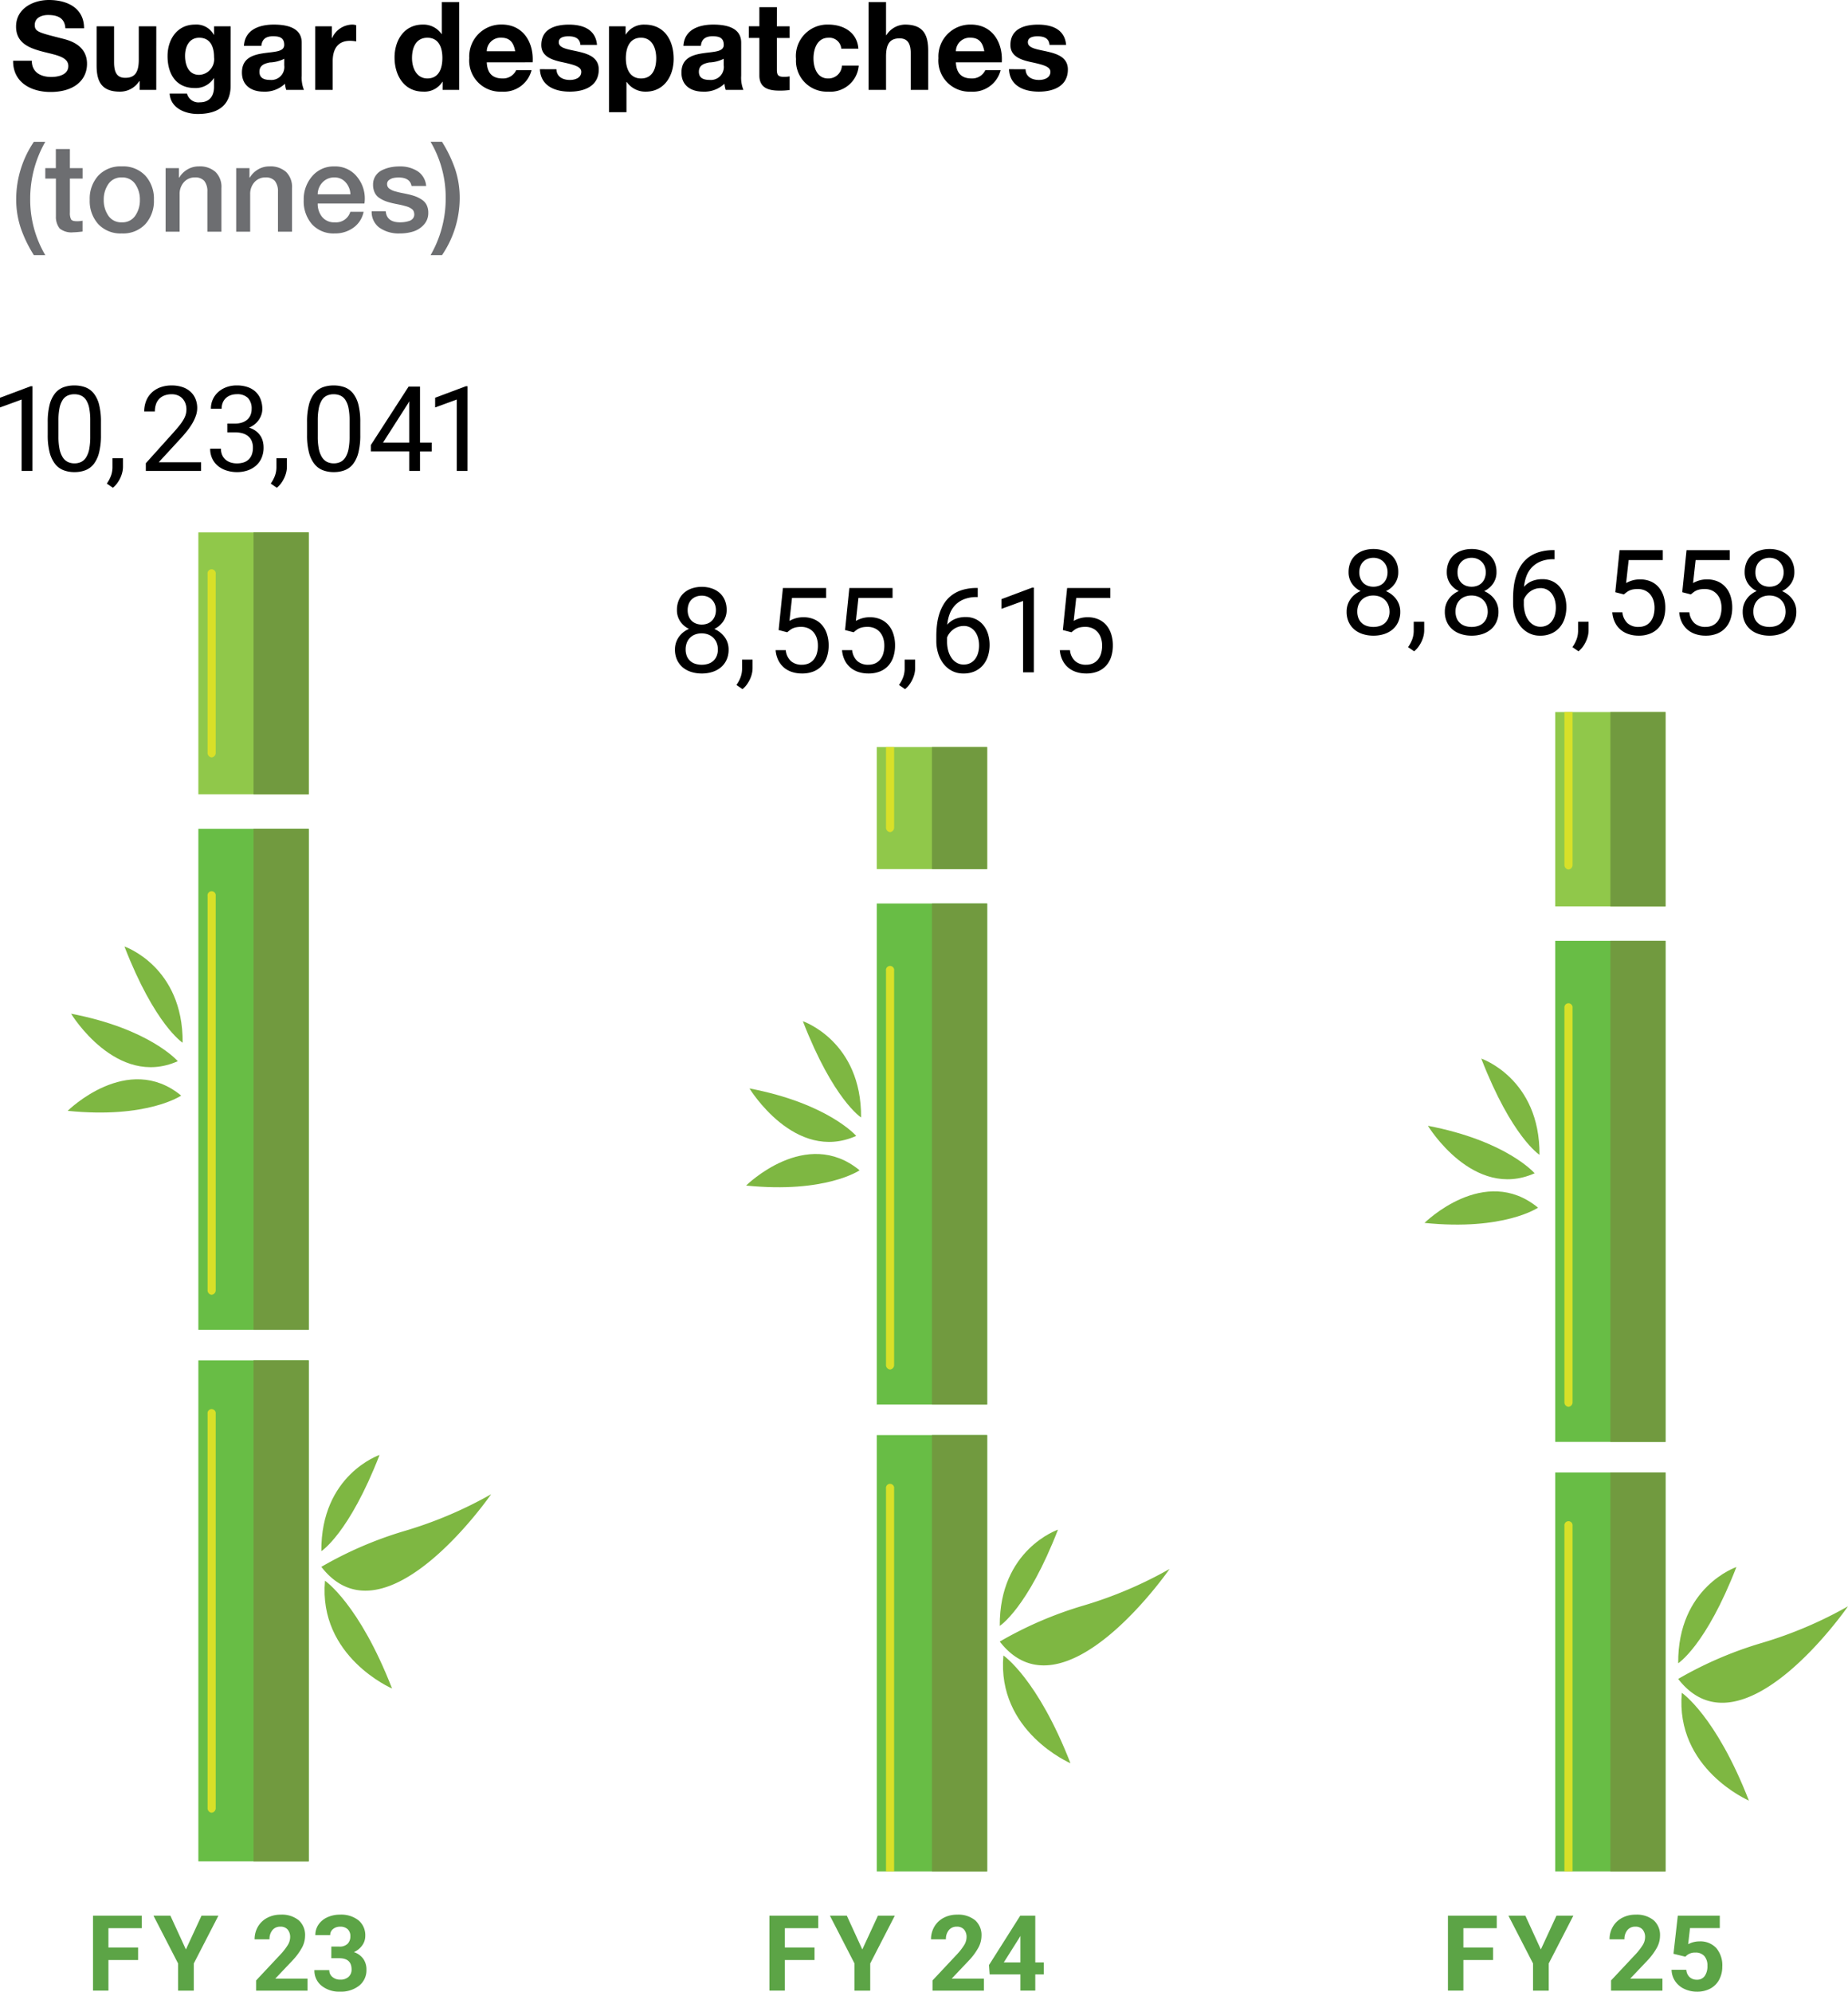 <svg xmlns="http://www.w3.org/2000/svg" xmlns:xlink="http://www.w3.org/1999/xlink" width="210.402" height="226.776" viewBox="0 0 210.402 226.776">
  <defs>
    <clipPath id="clip-path">
      <rect id="Rectangle_67538" data-name="Rectangle 67538" width="48.21" height="152.461" transform="translate(0 0)" fill="none"/>
    </clipPath>
    <clipPath id="clip-path-4">
      <rect id="Rectangle_67543" data-name="Rectangle 67543" width="48.211" height="131.998" transform="translate(0 0)" fill="none"/>
    </clipPath>
    <clipPath id="clip-path-5">
      <rect id="Rectangle_67542" data-name="Rectangle 67542" width="48.211" height="128.021" transform="translate(0 0)" fill="none"/>
    </clipPath>
  </defs>
  <g id="Group_153391" data-name="Group 153391" transform="translate(-3195.843 -2031.587)">
    <path id="Path_10986" data-name="Path 10986" d="M.336-3.318C.308-.854,2.38.238,4.592.238,7.308.238,8.75-1.134,8.75-2.968c0-2.268-2.24-2.73-2.968-2.912C3.276-6.524,2.8-6.622,2.8-7.392c0-.84.812-1.134,1.512-1.134,1.05,0,1.9.308,1.974,1.512H8.414c0-2.31-1.918-3.22-4-3.22C2.6-10.234.672-9.254.672-7.21c0,1.876,1.5,2.45,2.982,2.842s2.968.574,2.968,1.652c0,1.022-1.176,1.246-1.946,1.246-1.176,0-2.212-.518-2.212-1.848Zm16.3-3.92H14.644v3.794c0,1.47-.462,2.072-1.54,2.072-.924,0-1.274-.588-1.274-1.778V-7.238H9.842v4.452C9.842-.994,10.374.2,12.488.2a2.582,2.582,0,0,0,2.212-1.2h.042V0h1.89Zm8.47,0h-1.89v.966h-.028a2.252,2.252,0,0,0-2.156-1.162C19-7.434,17.92-5.726,17.92-3.85c0,1.988.924,3.64,3.094,3.64a2.446,2.446,0,0,0,2.17-1.12h.028v.952c.014,1.036-.49,1.792-1.6,1.792A1.345,1.345,0,0,1,20.132.42H18.158c.1,1.652,1.764,2.324,3.192,2.324C24.682,2.744,25.1.728,25.1-.462Zm-3.584,5.53c-1.218,0-1.61-1.134-1.61-2.17,0-1.078.49-2.058,1.61-2.058,1.288,0,1.694,1.05,1.694,2.226A1.781,1.781,0,0,1,21.518-1.708ZM31.206-2.8A1.477,1.477,0,0,1,29.6-1.134c-.644,0-1.218-.182-1.218-.924s.56-.938,1.176-1.064a3.955,3.955,0,0,0,1.652-.42ZM28.6-5.012c.07-.784.56-1.092,1.316-1.092.7,0,1.288.126,1.288.98,0,.812-1.134.77-2.352.952s-2.464.56-2.464,2.2C26.39-.49,27.482.2,28.854.2A3.319,3.319,0,0,0,31.29-.7a2.957,2.957,0,0,0,.14.7h2.016a3.708,3.708,0,0,1-.252-1.61V-5.376c0-1.736-1.736-2.058-3.178-2.058-1.624,0-3.29.56-3.4,2.422ZM34.734,0h1.988V-3.262c0-1.274.5-2.324,1.96-2.324a3.628,3.628,0,0,1,.714.07V-7.364a1.482,1.482,0,0,0-.434-.07,2.559,2.559,0,0,0-2.31,1.54h-.028V-7.238h-1.89Zm14.5,0h1.89V-10H49.14v3.64h-.028A2.49,2.49,0,0,0,46.97-7.434c-2.128,0-3.206,1.806-3.206,3.752,0,2,1.064,3.878,3.248,3.878a2.4,2.4,0,0,0,2.2-1.12h.028ZM49.21-3.64c0,1.19-.392,2.338-1.708,2.338-1.232,0-1.75-1.19-1.75-2.324,0-1.19.448-2.31,1.75-2.31S49.21-4.816,49.21-3.64Zm10.276.5c.14-2.226-1.05-4.3-3.514-4.3a3.63,3.63,0,0,0-3.7,3.822A3.535,3.535,0,0,0,55.972.2,3.256,3.256,0,0,0,59.36-2.24H57.61a1.637,1.637,0,0,1-1.568.938c-1.106,0-1.722-.574-1.778-1.834ZM54.264-4.4a1.567,1.567,0,0,1,1.652-1.54c.966,0,1.4.532,1.582,1.54Zm6.048,2.044C60.4-.434,62.034.2,63.714.2c1.652,0,3.3-.616,3.3-2.52,0-1.344-1.134-1.764-2.3-2.03-1.134-.266-2.254-.364-2.254-1.078,0-.588.658-.672,1.106-.672.714,0,1.3.21,1.358.98h1.89c-.154-1.778-1.61-2.31-3.192-2.31-1.554,0-3.15.476-3.15,2.324,0,1.274,1.148,1.68,2.3,1.932,1.428.308,2.254.518,2.254,1.12,0,.7-.728.924-1.3.924-.784,0-1.512-.35-1.526-1.218Zm7.868,4.9h1.988V-.9H70.2A2.569,2.569,0,0,0,72.366.2c2.114,0,3.178-1.806,3.178-3.738,0-2.058-1.022-3.892-3.29-3.892A2.408,2.408,0,0,0,70.1-6.314H70.07v-.924H68.18ZM71.834-1.3c-1.288,0-1.736-1.12-1.736-2.3s.42-2.338,1.722-2.338c1.274,0,1.736,1.19,1.736,2.338C73.556-2.422,73.136-1.3,71.834-1.3Zm9.408-1.5a1.477,1.477,0,0,1-1.61,1.666c-.644,0-1.218-.182-1.218-.924S78.974-3,79.59-3.122a3.955,3.955,0,0,0,1.652-.42Zm-2.6-2.212c.07-.784.56-1.092,1.316-1.092.7,0,1.288.126,1.288.98,0,.812-1.134.77-2.352.952s-2.464.56-2.464,2.2C76.426-.49,77.518.2,78.89.2a3.319,3.319,0,0,0,2.436-.9,2.957,2.957,0,0,0,.14.7h2.016a3.708,3.708,0,0,1-.252-1.61V-5.376c0-1.736-1.736-2.058-3.178-2.058-1.624,0-3.29.56-3.4,2.422Zm8.652-4.4H85.3v2.17H84.1v1.33h1.2v4.27C85.3-.2,86.366.084,87.584.084a7.624,7.624,0,0,0,1.162-.07V-1.54a3.057,3.057,0,0,1-.616.056c-.672,0-.84-.168-.84-.84V-5.908h1.456v-1.33H87.29ZM96.572-4.69c-.126-1.848-1.694-2.744-3.4-2.744a3.581,3.581,0,0,0-3.7,3.92A3.513,3.513,0,0,0,93.128.2a3.235,3.235,0,0,0,3.486-2.968H94.7A1.53,1.53,0,0,1,93.114-1.3c-1.246,0-1.652-1.246-1.652-2.282,0-1.064.42-2.352,1.694-2.352a1.356,1.356,0,0,1,1.47,1.246ZM97.734,0h1.988V-3.794c0-1.47.462-2.072,1.54-2.072.924,0,1.274.588,1.274,1.778V0h1.988V-4.452c0-1.792-.532-2.982-2.646-2.982a2.543,2.543,0,0,0-2.114,1.2h-.042V-10H97.734ZM112.9-3.136c.14-2.226-1.05-4.3-3.514-4.3a3.63,3.63,0,0,0-3.7,3.822A3.535,3.535,0,0,0,109.382.2,3.256,3.256,0,0,0,112.77-2.24h-1.75a1.637,1.637,0,0,1-1.568.938c-1.106,0-1.722-.574-1.778-1.834ZM107.674-4.4a1.567,1.567,0,0,1,1.652-1.54c.966,0,1.4.532,1.582,1.54Zm6.048,2.044C113.806-.434,115.444.2,117.124.2c1.652,0,3.3-.616,3.3-2.52,0-1.344-1.134-1.764-2.3-2.03-1.134-.266-2.254-.364-2.254-1.078,0-.588.658-.672,1.106-.672.714,0,1.3.21,1.358.98h1.89c-.154-1.778-1.61-2.31-3.192-2.31-1.554,0-3.15.476-3.15,2.324,0,1.274,1.148,1.68,2.3,1.932,1.428.308,2.254.518,2.254,1.12,0,.7-.728.924-1.3.924-.784,0-1.512-.35-1.526-1.218Z" transform="translate(3197 2041.821)"/>
    <path id="Path_10987" data-name="Path 10987" d="M4,2.674H2.7A14.808,14.808,0,0,1,1.218-.378a10.364,10.364,0,0,1-.532-3.4A11.7,11.7,0,0,1,2.7-10.234H4A13.04,13.04,0,0,0,2.282-3.78,12.443,12.443,0,0,0,4,2.674ZM4-6.048v-1.19h1.2v-2.17H6.8v2.17H8.246v1.19H6.8v3.864a1.6,1.6,0,0,0,.133.777q.133.217.637.217a2.985,2.985,0,0,0,.672-.056V-.014Q8.134,0,7.924.021T7.539.056Q7.364.07,7.21.07A2.139,2.139,0,0,1,5.635-.364a2.151,2.151,0,0,1-.427-1.414v-4.27ZM11.179-1.82a1.749,1.749,0,0,0,1.533.756,1.749,1.749,0,0,0,1.533-.756,3.087,3.087,0,0,0,.525-1.806,3.063,3.063,0,0,0-.525-1.792,1.749,1.749,0,0,0-1.533-.756,1.749,1.749,0,0,0-1.533.756,3.063,3.063,0,0,0-.525,1.792A3.087,3.087,0,0,0,11.179-1.82Zm4.214.959A3.463,3.463,0,0,1,12.712.2,3.463,3.463,0,0,1,10.031-.861a3.922,3.922,0,0,1-.973-2.765,3.9,3.9,0,0,1,.973-2.751,3.463,3.463,0,0,1,2.681-1.057,3.463,3.463,0,0,1,2.681,1.057,3.9,3.9,0,0,1,.973,2.751A3.922,3.922,0,0,1,15.393-.861ZM17.7,0V-7.238h1.512v1.064l.028.028a2.676,2.676,0,0,1,.952-.945,2.537,2.537,0,0,1,1.3-.343,2.662,2.662,0,0,1,1.883.63,2.379,2.379,0,0,1,.679,1.834V0h-1.6V-4.55A1.891,1.891,0,0,0,22.1-5.782a1.332,1.332,0,0,0-1.057-.392,1.611,1.611,0,0,0-1.267.546,1.975,1.975,0,0,0-.483,1.358V0Zm8.036,0V-7.238h1.512v1.064l.028.028a2.676,2.676,0,0,1,.952-.945,2.537,2.537,0,0,1,1.3-.343,2.662,2.662,0,0,1,1.883.63,2.379,2.379,0,0,1,.679,1.834V0h-1.6V-4.55a1.891,1.891,0,0,0-.357-1.232,1.332,1.332,0,0,0-1.057-.392,1.611,1.611,0,0,0-1.267.546,1.975,1.975,0,0,0-.483,1.358V0Zm14.6-3.206h-5.32a2.352,2.352,0,0,0,.5,1.526,1.752,1.752,0,0,0,1.449.616,1.694,1.694,0,0,0,1.764-1.2h1.512A2.907,2.907,0,0,1,39.081-.455,3.531,3.531,0,0,1,36.96.2a3.312,3.312,0,0,1-2.6-1.05,3.984,3.984,0,0,1-.938-2.758,3.99,3.99,0,0,1,.966-2.709,3.194,3.194,0,0,1,2.534-1.113A3.164,3.164,0,0,1,39.564-6.16,3.872,3.872,0,0,1,40.334-3.206Zm-5.32-1.05h3.724A2.153,2.153,0,0,0,38.2-5.614a1.634,1.634,0,0,0-1.281-.56,1.8,1.8,0,0,0-1.344.546A1.989,1.989,0,0,0,35.014-4.256ZM41.16-2.324h1.6q.112,1.26,1.638,1.26a3.762,3.762,0,0,0,.518-.035,2.945,2.945,0,0,0,.525-.126.86.86,0,0,0,.427-.294.737.737,0,0,0,.14-.5.96.96,0,0,0-.077-.322.611.611,0,0,0-.21-.245,2.154,2.154,0,0,0-.287-.175,2.268,2.268,0,0,0-.392-.14q-.252-.07-.42-.112t-.49-.105q-.322-.063-.49-.1a6.955,6.955,0,0,1-.868-.245,3.608,3.608,0,0,1-.721-.364,1.515,1.515,0,0,1-.546-.616,2.061,2.061,0,0,1-.189-.917,1.759,1.759,0,0,1,.28-.987A1.821,1.821,0,0,1,42.336-7a4.142,4.142,0,0,1,.966-.329,5.066,5.066,0,0,1,1.036-.1,3.662,3.662,0,0,1,2.051.546,2.216,2.216,0,0,1,.973,1.68H45.7q-.182-.966-1.47-.966a3.088,3.088,0,0,0-.56.049,1.271,1.271,0,0,0-.511.224.548.548,0,0,0-.245.469.7.7,0,0,0,.063.3.593.593,0,0,0,.2.231,2.222,2.222,0,0,0,.28.168,2.268,2.268,0,0,0,.392.14q.252.07.427.112t.5.105q.322.063.49.105a6.452,6.452,0,0,1,.875.245,3.653,3.653,0,0,1,.721.371,1.572,1.572,0,0,1,.553.609,1.938,1.938,0,0,1,.189.889,1.936,1.936,0,0,1-.511,1.365,2.723,2.723,0,0,1-1.211.77A5.082,5.082,0,0,1,44.366.2a3.826,3.826,0,0,1-2.31-.644A2.212,2.212,0,0,1,41.16-2.324Zm6.706-7.91h1.3a15.073,15.073,0,0,1,1.484,3.073,10.381,10.381,0,0,1,.532,3.395,11.586,11.586,0,0,1-2.016,6.44h-1.3a12.912,12.912,0,0,0,1.722-6.44A12.517,12.517,0,0,0,47.866-10.234Z" transform="translate(3197 2057.966)" fill="#6d6e71"/>
    <path id="Path_10897" data-name="Path 10897" d="M5.643-.64H2.266V2.847H.508V-5.687H6.065v1.424h-3.8v2.2H5.643Z" transform="translate(3205.923 2255.399)" fill="#5ca446"/>
    <path id="Path_10898" data-name="Path 10898" d="M3.7-1.842,5.477-5.687H7.4L4.6-.248v3.1H2.81v-3.1l-2.8-5.44H1.936Z" transform="translate(3213.308 2255.399)" fill="#5ca446"/>
    <path id="Path_10899" data-name="Path 10899" d="M6.294,2.887H.443V1.726L3.2-1.217A6.811,6.811,0,0,0,4.046-2.3a1.742,1.742,0,0,0,.273-.879,1.3,1.3,0,0,0-.287-.894A1.037,1.037,0,0,0,3.21-4.4,1.118,1.118,0,0,0,2.3-4a1.567,1.567,0,0,0-.331,1.04H.273A2.8,2.8,0,0,1,.646-4.388,2.623,2.623,0,0,1,1.7-5.4,3.2,3.2,0,0,1,3.24-5.766a3.028,3.028,0,0,1,2.049.633,2.24,2.24,0,0,1,.73,1.788,2.87,2.87,0,0,1-.328,1.29A7.167,7.167,0,0,1,4.564-.525L2.624,1.521h3.67Z" transform="translate(3224.558 2255.36)" fill="#5ca446"/>
    <path id="Path_10900" data-name="Path 10900" d="M2.179-2.131h.9a1.272,1.272,0,0,0,.955-.322,1.181,1.181,0,0,0,.311-.856,1.045,1.045,0,0,0-.308-.8A1.193,1.193,0,0,0,3.193-4.4a1.25,1.25,0,0,0-.815.267.853.853,0,0,0-.328.695H.356a2.083,2.083,0,0,1,.361-1.2,2.4,2.4,0,0,1,1.008-.829,3.365,3.365,0,0,1,1.427-.3,3.191,3.191,0,0,1,2.122.648,2.21,2.21,0,0,1,.768,1.785,1.8,1.8,0,0,1-.358,1.079,2.323,2.323,0,0,1-.938.756,2.121,2.121,0,0,1,1.076.774A2.1,2.1,0,0,1,6.176.495a2.247,2.247,0,0,1-.829,1.823A3.335,3.335,0,0,1,3.152,3a3.162,3.162,0,0,1-2.09-.674A2.2,2.2,0,0,1,.25.548H1.944a.981.981,0,0,0,.361.785,1.328,1.328,0,0,0,.888.3,1.335,1.335,0,0,0,.947-.319A1.1,1.1,0,0,0,4.482.471q0-1.278-1.407-1.278h-.9Z" transform="translate(3231.389 2255.36)" fill="#5ca446"/>
    <path id="Path_10924" data-name="Path 10924" d="M5.643-.64H2.266V2.847H.508V-5.687H6.065v1.424h-3.8v2.2H5.643Z" transform="translate(3282.936 2255.399)" fill="#5ca446"/>
    <path id="Path_10925" data-name="Path 10925" d="M3.7-1.842,5.477-5.687H7.4L4.6-.248v3.1H2.81v-3.1l-2.8-5.44H1.936Z" transform="translate(3290.321 2255.399)" fill="#5ca446"/>
    <path id="Path_10926" data-name="Path 10926" d="M6.294,2.887H.443V1.726L3.2-1.217A6.811,6.811,0,0,0,4.046-2.3a1.742,1.742,0,0,0,.273-.879,1.3,1.3,0,0,0-.287-.894A1.037,1.037,0,0,0,3.21-4.4,1.118,1.118,0,0,0,2.3-4a1.567,1.567,0,0,0-.331,1.04H.273A2.8,2.8,0,0,1,.646-4.388,2.623,2.623,0,0,1,1.7-5.4,3.2,3.2,0,0,1,3.24-5.766a3.028,3.028,0,0,1,2.049.633,2.24,2.24,0,0,1,.73,1.788,2.87,2.87,0,0,1-.328,1.29A7.167,7.167,0,0,1,4.564-.525L2.624,1.521h3.67Z" transform="translate(3301.57 2255.36)" fill="#5ca446"/>
    <path id="Path_10927" data-name="Path 10927" d="M5.485-.365h.967V1H5.485V2.847H3.791V1H.291L.215-.066,3.773-5.687H5.485ZM1.9-.365H3.791V-3.378l-.111.193Z" transform="translate(3308.228 2255.399)" fill="#5ca446"/>
    <path id="Path_10951" data-name="Path 10951" d="M5.643-.64H2.266V2.847H.508V-5.687H6.065v1.424h-3.8v2.2H5.643Z" transform="translate(3360.189 2255.399)" fill="#5ca446"/>
    <path id="Path_10952" data-name="Path 10952" d="M3.7-1.842,5.477-5.687H7.4L4.6-.248v3.1H2.81v-3.1l-2.8-5.44H1.936Z" transform="translate(3367.574 2255.399)" fill="#5ca446"/>
    <path id="Path_10953" data-name="Path 10953" d="M6.294,2.887H.443V1.726L3.2-1.217A6.811,6.811,0,0,0,4.046-2.3a1.742,1.742,0,0,0,.273-.879,1.3,1.3,0,0,0-.287-.894A1.037,1.037,0,0,0,3.21-4.4,1.118,1.118,0,0,0,2.3-4a1.567,1.567,0,0,0-.331,1.04H.273A2.8,2.8,0,0,1,.646-4.388,2.623,2.623,0,0,1,1.7-5.4,3.2,3.2,0,0,1,3.24-5.766a3.028,3.028,0,0,1,2.049.633,2.24,2.24,0,0,1,.73,1.788,2.87,2.87,0,0,1-.328,1.29A7.167,7.167,0,0,1,4.564-.525L2.624,1.521h3.67Z" transform="translate(3378.824 2255.36)" fill="#5ca446"/>
    <path id="Path_10954" data-name="Path 10954" d="M.627-1.35l.492-4.338H5.9v1.413H2.509L2.3-2.44a2.686,2.686,0,0,1,1.284-.322,2.46,2.46,0,0,1,1.911.756A3.021,3.021,0,0,1,6.184.11a3.094,3.094,0,0,1-.349,1.48,2.462,2.462,0,0,1-1,1.014A3.12,3.12,0,0,1,3.3,2.965a3.313,3.313,0,0,1-1.436-.314A2.547,2.547,0,0,1,.818,1.769,2.4,2.4,0,0,1,.41.473H2.087a1.252,1.252,0,0,0,.372.829,1.18,1.18,0,0,0,.835.3,1.041,1.041,0,0,0,.885-.413A1.914,1.914,0,0,0,4.49.016,1.583,1.583,0,0,0,4.132-1.1a1.312,1.312,0,0,0-1.014-.387,1.466,1.466,0,0,0-.979.317l-.164.152Z" transform="translate(3385.748 2255.399)" fill="#5ca446"/>
    <path id="Path_10901" data-name="Path 10901" d="M6.566-.848A7.993,7.993,0,0,1,6.355,1.14a3.53,3.53,0,0,1-.6,1.306,2.228,2.228,0,0,1-.95.716,3.431,3.431,0,0,1-1.256.218,3.437,3.437,0,0,1-1.253-.218,2.247,2.247,0,0,1-.956-.716A3.571,3.571,0,0,1,.723,1.14,7.761,7.761,0,0,1,.505-.848V-2.312A7.756,7.756,0,0,1,.72-4.29a3.434,3.434,0,0,1,.61-1.286,2.229,2.229,0,0,1,.953-.7,3.507,3.507,0,0,1,1.25-.211,3.554,3.554,0,0,1,1.26.211,2.226,2.226,0,0,1,.956.7A3.4,3.4,0,0,1,6.355-4.29a7.872,7.872,0,0,1,.211,1.978ZM5.346-2.516A7.033,7.033,0,0,0,5.23-3.895a2.638,2.638,0,0,0-.346-.92,1.374,1.374,0,0,0-.57-.511,1.831,1.831,0,0,0-.781-.158,1.814,1.814,0,0,0-.775.158,1.354,1.354,0,0,0-.567.511,2.728,2.728,0,0,0-.346.92,6.843,6.843,0,0,0-.119,1.378v1.86A6.955,6.955,0,0,0,1.844.725a2.829,2.829,0,0,0,.353.946,1.462,1.462,0,0,0,.574.541,1.7,1.7,0,0,0,.775.171,1.706,1.706,0,0,0,.785-.171,1.425,1.425,0,0,0,.564-.541,2.832,2.832,0,0,0,.34-.946A7.353,7.353,0,0,0,5.346-.657Z" transform="translate(3200.772 2081.962)"/>
    <path id="Path_10902" data-name="Path 10902" d="M1.967.014a2.713,2.713,0,0,1-.076.62,3.26,3.26,0,0,1-.224.64,3.7,3.7,0,0,1-.359.607,2.708,2.708,0,0,1-.488.514L.127,1.919a3.794,3.794,0,0,0,.478-.894A2.86,2.86,0,0,0,.774.033v-1H1.967Z" transform="translate(3207.876 2084.728)"/>
    <path id="Path_10903" data-name="Path 10903" d="M6.885,3.247H.593V2.37l3.146-3.5q.435-.481.722-.851a5.21,5.21,0,0,0,.455-.676,2.41,2.41,0,0,0,.234-.574,2.261,2.261,0,0,0,.066-.544A1.972,1.972,0,0,0,5.1-4.439a1.59,1.59,0,0,0-.323-.544,1.516,1.516,0,0,0-.521-.366,1.767,1.767,0,0,0-.712-.135,2.257,2.257,0,0,0-.847.145,1.626,1.626,0,0,0-.6.4,1.666,1.666,0,0,0-.356.617,2.523,2.523,0,0,0-.119.795H.409a3.265,3.265,0,0,1,.2-1.147,2.641,2.641,0,0,1,.6-.943,2.824,2.824,0,0,1,.983-.636,3.649,3.649,0,0,1,1.358-.234A3.733,3.733,0,0,1,4.764-6.3a2.571,2.571,0,0,1,.91.524,2.268,2.268,0,0,1,.57.814,2.7,2.7,0,0,1,.2,1.049,2.641,2.641,0,0,1-.145.851,4.828,4.828,0,0,1-.389.854,6.987,6.987,0,0,1-.574.844q-.33.419-.692.821l-2.578,2.8H6.885ZM9.87-2.147h.87a2.5,2.5,0,0,0,.831-.125,1.673,1.673,0,0,0,.594-.346,1.414,1.414,0,0,0,.356-.521A1.768,1.768,0,0,0,12.64-3.8a1.743,1.743,0,0,0-.415-1.256,1.682,1.682,0,0,0-1.266-.432,2.076,2.076,0,0,0-.709.115,1.558,1.558,0,0,0-.547.33,1.468,1.468,0,0,0-.353.521,1.789,1.789,0,0,0-.125.683H8a2.55,2.55,0,0,1,.211-1.035,2.5,2.5,0,0,1,.6-.841,2.862,2.862,0,0,1,.933-.567,3.369,3.369,0,0,1,1.21-.208,3.8,3.8,0,0,1,1.187.175,2.527,2.527,0,0,1,.913.514,2.306,2.306,0,0,1,.59.847,3.058,3.058,0,0,1,.211,1.18,1.973,1.973,0,0,1-.089.567,2.306,2.306,0,0,1-.27.58,2.44,2.44,0,0,1-.468.531,2.52,2.52,0,0,1-.683.412,2.563,2.563,0,0,1,.795.4,2.146,2.146,0,0,1,.511.551,2.091,2.091,0,0,1,.27.64A2.874,2.874,0,0,1,14,.57a2.943,2.943,0,0,1-.231,1.2,2.468,2.468,0,0,1-.64.88,2.834,2.834,0,0,1-.963.544,3.734,3.734,0,0,1-1.207.188A3.9,3.9,0,0,1,9.784,3.2a2.885,2.885,0,0,1-.969-.514,2.436,2.436,0,0,1-.656-.838A2.582,2.582,0,0,1,7.918.715H9.145A1.789,1.789,0,0,0,9.27,1.4a1.472,1.472,0,0,0,.363.528,1.623,1.623,0,0,0,.574.34,2.269,2.269,0,0,0,.758.119,2.458,2.458,0,0,0,.758-.109,1.49,1.49,0,0,0,.574-.333,1.456,1.456,0,0,0,.363-.561A2.244,2.244,0,0,0,12.785.6a1.92,1.92,0,0,0-.145-.778,1.416,1.416,0,0,0-.412-.544,1.784,1.784,0,0,0-.643-.32,3.123,3.123,0,0,0-.844-.106H9.87Z" transform="translate(3211.853 2081.962)"/>
    <path id="Path_10904" data-name="Path 10904" d="M1.967.014a2.713,2.713,0,0,1-.076.62,3.26,3.26,0,0,1-.224.64,3.7,3.7,0,0,1-.359.607,2.708,2.708,0,0,1-.488.514L.127,1.919a3.794,3.794,0,0,0,.478-.894A2.86,2.86,0,0,0,.774.033v-1H1.967Z" transform="translate(3226.541 2084.728)"/>
    <path id="Path_10905" data-name="Path 10905" d="M6.566-.848A7.993,7.993,0,0,1,6.355,1.14a3.53,3.53,0,0,1-.6,1.306,2.228,2.228,0,0,1-.95.716,3.431,3.431,0,0,1-1.256.218,3.437,3.437,0,0,1-1.253-.218,2.247,2.247,0,0,1-.956-.716A3.571,3.571,0,0,1,.723,1.14,7.761,7.761,0,0,1,.505-.848V-2.312A7.756,7.756,0,0,1,.72-4.29a3.434,3.434,0,0,1,.61-1.286,2.229,2.229,0,0,1,.953-.7,3.507,3.507,0,0,1,1.25-.211,3.554,3.554,0,0,1,1.26.211,2.226,2.226,0,0,1,.956.7A3.4,3.4,0,0,1,6.355-4.29a7.872,7.872,0,0,1,.211,1.978ZM5.346-2.516A7.033,7.033,0,0,0,5.23-3.895a2.638,2.638,0,0,0-.346-.92,1.374,1.374,0,0,0-.57-.511,1.831,1.831,0,0,0-.781-.158,1.814,1.814,0,0,0-.775.158,1.354,1.354,0,0,0-.567.511,2.728,2.728,0,0,0-.346.92,6.843,6.843,0,0,0-.119,1.378v1.86A6.955,6.955,0,0,0,1.844.725a2.829,2.829,0,0,0,.353.946,1.462,1.462,0,0,0,.574.541,1.7,1.7,0,0,0,.775.171,1.706,1.706,0,0,0,.785-.171,1.425,1.425,0,0,0,.564-.541,2.832,2.832,0,0,0,.34-.946A7.353,7.353,0,0,0,5.346-.657Z" transform="translate(3230.296 2081.962)"/>
    <path id="Path_10906" data-name="Path 10906" d="M5.832-.021H7.164v1H5.832V3.2H4.605V.974H.233V.256L4.533-6.4h1.3Zm-4.214,0H4.605V-4.73l-.145.264Z" transform="translate(3237.831 2082.006)"/>
    <path id="Path_10907" data-name="Path 10907" d="M4.433,3.219H3.207V-4.912l-2.46.9V-5.117l3.5-1.312h.191Z" transform="translate(3244.638 2081.991)"/>
    <path id="Path_10994" data-name="Path 10994" d="M4.433,3.219H3.207V-4.912l-2.46.9V-5.117l3.5-1.312h.191Z" transform="translate(3195.096 2081.991)"/>
    <path id="Path_10928" data-name="Path 10928" d="M6.375-3.848A2.23,2.23,0,0,1,6-2.569a2.58,2.58,0,0,1-1.025.877,2.937,2.937,0,0,1,.669.4,2.642,2.642,0,0,1,.514.537,2.389,2.389,0,0,1,.33.656A2.445,2.445,0,0,1,6.6.656a2.76,2.76,0,0,1-.234,1.167,2.424,2.424,0,0,1-.646.854,2.825,2.825,0,0,1-.969.524,3.933,3.933,0,0,1-1.2.178A3.965,3.965,0,0,1,2.339,3.2a2.786,2.786,0,0,1-.969-.524,2.442,2.442,0,0,1-.643-.854A2.76,2.76,0,0,1,.492.656,2.511,2.511,0,0,1,.6-.1a2.476,2.476,0,0,1,.32-.659,2.5,2.5,0,0,1,.5-.541,2.868,2.868,0,0,1,.666-.4,2.516,2.516,0,0,1-1.009-.877A2.261,2.261,0,0,1,.716-3.848,2.808,2.808,0,0,1,.927-4.966a2.324,2.324,0,0,1,.587-.828,2.576,2.576,0,0,1,.9-.514,3.486,3.486,0,0,1,1.134-.178,3.457,3.457,0,0,1,1.131.178,2.617,2.617,0,0,1,.9.514,2.305,2.305,0,0,1,.59.828A2.808,2.808,0,0,1,6.375-3.848Zm-1,4.478a1.963,1.963,0,0,0-.135-.739,1.679,1.679,0,0,0-.379-.577,1.692,1.692,0,0,0-.584-.373,2.051,2.051,0,0,0-.748-.132,2.044,2.044,0,0,0-.752.132,1.63,1.63,0,0,0-.574.373,1.649,1.649,0,0,0-.366.577,2.052,2.052,0,0,0-.129.739,2.032,2.032,0,0,0,.125.739,1.5,1.5,0,0,0,.363.551,1.569,1.569,0,0,0,.577.346,2.32,2.32,0,0,0,.768.119,2.3,2.3,0,0,0,.762-.119,1.569,1.569,0,0,0,.577-.346,1.54,1.54,0,0,0,.366-.551A1.986,1.986,0,0,0,5.379.629ZM5.155-3.829a1.84,1.84,0,0,0-.115-.659,1.518,1.518,0,0,0-.33-.524A1.535,1.535,0,0,0,4.2-5.359a1.662,1.662,0,0,0-.653-.125,1.787,1.787,0,0,0-.653.115,1.463,1.463,0,0,0-.511.33,1.446,1.446,0,0,0-.33.521,1.945,1.945,0,0,0-.115.689,1.878,1.878,0,0,0,.115.673,1.474,1.474,0,0,0,.326.518,1.43,1.43,0,0,0,.508.33,1.806,1.806,0,0,0,.659.115A1.806,1.806,0,0,0,4.2-2.309a1.43,1.43,0,0,0,.508-.33,1.474,1.474,0,0,0,.326-.518A1.878,1.878,0,0,0,5.155-3.829ZM9.328,2.779a2.713,2.713,0,0,1-.076.62,3.26,3.26,0,0,1-.224.64,3.7,3.7,0,0,1-.359.607,2.708,2.708,0,0,1-.488.514l-.692-.475a3.794,3.794,0,0,0,.478-.894A2.86,2.86,0,0,0,8.134,2.8v-1H9.328Z" transform="translate(3272.198 2104.894)"/>
    <path id="Path_10929" data-name="Path 10929" d="M1.02-1.611,1.508-6.4h4.92v1.128H2.543l-.29,2.618a3.377,3.377,0,0,1,.663-.284,3.041,3.041,0,0,1,.94-.132,2.993,2.993,0,0,1,1.19.228,2.491,2.491,0,0,1,.9.646,2.891,2.891,0,0,1,.567,1.012,4.176,4.176,0,0,1,.2,1.326,4.143,4.143,0,0,1-.188,1.276,2.8,2.8,0,0,1-.564,1.009,2.578,2.578,0,0,1-.946.666,3.435,3.435,0,0,1-1.342.241,3.665,3.665,0,0,1-1.1-.162,2.708,2.708,0,0,1-.92-.491,2.581,2.581,0,0,1-.659-.831A3.159,3.159,0,0,1,.677.678H1.831a1.938,1.938,0,0,0,.587,1.243,1.825,1.825,0,0,0,1.253.419,1.859,1.859,0,0,0,.772-.152,1.564,1.564,0,0,0,.57-.435,1.95,1.95,0,0,0,.356-.689A3.142,3.142,0,0,0,5.491.157a2.717,2.717,0,0,0-.125-.838A1.955,1.955,0,0,0,5-1.357a1.723,1.723,0,0,0-.6-.452,1.949,1.949,0,0,0-.821-.165,2.885,2.885,0,0,0-.534.043,1.84,1.84,0,0,0-.4.122,1.563,1.563,0,0,0-.326.195Q2.161-1.5,2-1.36Z" transform="translate(3283.473 2104.938)"/>
    <path id="Path_10930" data-name="Path 10930" d="M1.02-1.611,1.508-6.4h4.92v1.128H2.543l-.29,2.618a3.377,3.377,0,0,1,.663-.284,3.041,3.041,0,0,1,.94-.132,2.993,2.993,0,0,1,1.19.228,2.491,2.491,0,0,1,.9.646,2.891,2.891,0,0,1,.567,1.012,4.176,4.176,0,0,1,.2,1.326,4.143,4.143,0,0,1-.188,1.276,2.8,2.8,0,0,1-.564,1.009,2.578,2.578,0,0,1-.946.666,3.435,3.435,0,0,1-1.342.241,3.665,3.665,0,0,1-1.1-.162,2.708,2.708,0,0,1-.92-.491,2.581,2.581,0,0,1-.659-.831A3.159,3.159,0,0,1,.677.678H1.831a1.938,1.938,0,0,0,.587,1.243,1.825,1.825,0,0,0,1.253.419,1.859,1.859,0,0,0,.772-.152,1.564,1.564,0,0,0,.57-.435,1.95,1.95,0,0,0,.356-.689A3.142,3.142,0,0,0,5.491.157a2.717,2.717,0,0,0-.125-.838A1.955,1.955,0,0,0,5-1.357a1.723,1.723,0,0,0-.6-.452,1.949,1.949,0,0,0-.821-.165,2.885,2.885,0,0,0-.534.043,1.84,1.84,0,0,0-.4.122,1.563,1.563,0,0,0-.326.195Q2.161-1.5,2-1.36Z" transform="translate(3291.036 2104.938)"/>
    <path id="Path_10931" data-name="Path 10931" d="M1.967.014a2.713,2.713,0,0,1-.076.62,3.26,3.26,0,0,1-.224.64,3.7,3.7,0,0,1-.359.607,2.708,2.708,0,0,1-.488.514L.127,1.919a3.794,3.794,0,0,0,.478-.894A2.86,2.86,0,0,0,.774.033v-1H1.967Z" transform="translate(3298.068 2107.66)"/>
    <path id="Path_10932" data-name="Path 10932" d="M5.291-6.4v1.035H5.179a3.767,3.767,0,0,0-1.49.264,2.853,2.853,0,0,0-1.009.7,3.009,3.009,0,0,0-.6,1.006,4.629,4.629,0,0,0-.257,1.174,2.354,2.354,0,0,1,.927-.663,3.112,3.112,0,0,1,1.144-.208,2.613,2.613,0,0,1,1.236.274,2.543,2.543,0,0,1,.854.719,3.046,3.046,0,0,1,.5,1.012A4.216,4.216,0,0,1,6.643.073a4.18,4.18,0,0,1-.191,1.283,2.956,2.956,0,0,1-.567,1.035,2.673,2.673,0,0,1-.93.692,3.058,3.058,0,0,1-1.286.254A2.747,2.747,0,0,1,2.31,3.014a2.989,2.989,0,0,1-.966-.847A3.732,3.732,0,0,1,.767.983,4.738,4.738,0,0,1,.576-.342V-.916A10.969,10.969,0,0,1,.658-2.258,6.526,6.526,0,0,1,.945-3.537a5,5,0,0,1,.544-1.134,3.557,3.557,0,0,1,.851-.91,3.92,3.92,0,0,1,1.213-.6A5.5,5.5,0,0,1,5.179-6.4Zm-1.6,4.326a1.89,1.89,0,0,0-.62.1,2.09,2.09,0,0,0-.544.28,2.124,2.124,0,0,0-.435.419A1.847,1.847,0,0,0,1.8-.758v.448A3.787,3.787,0,0,0,1.957.828a2.589,2.589,0,0,0,.415.824,1.792,1.792,0,0,0,.6.5,1.52,1.52,0,0,0,.7.171,1.687,1.687,0,0,0,.752-.162,1.572,1.572,0,0,0,.557-.455,2.086,2.086,0,0,0,.346-.7A3.113,3.113,0,0,0,5.443.132,3.131,3.131,0,0,0,5.334-.7,2.214,2.214,0,0,0,5.007-1.4a1.653,1.653,0,0,0-.547-.491A1.553,1.553,0,0,0,3.688-2.077Z" transform="translate(3301.871 2104.936)"/>
    <path id="Path_10933" data-name="Path 10933" d="M4.433,3.219H3.207V-4.912l-2.46.9V-5.117l3.5-1.312h.191Z" transform="translate(3309.115 2104.923)"/>
    <path id="Path_10934" data-name="Path 10934" d="M1.02-1.611,1.508-6.4h4.92v1.128H2.543l-.29,2.618a3.377,3.377,0,0,1,.663-.284,3.041,3.041,0,0,1,.94-.132,2.993,2.993,0,0,1,1.19.228,2.491,2.491,0,0,1,.9.646,2.891,2.891,0,0,1,.567,1.012,4.176,4.176,0,0,1,.2,1.326,4.143,4.143,0,0,1-.188,1.276,2.8,2.8,0,0,1-.564,1.009,2.578,2.578,0,0,1-.946.666,3.435,3.435,0,0,1-1.342.241,3.665,3.665,0,0,1-1.1-.162,2.708,2.708,0,0,1-.92-.491,2.581,2.581,0,0,1-.659-.831A3.159,3.159,0,0,1,.677.678H1.831a1.938,1.938,0,0,0,.587,1.243,1.825,1.825,0,0,0,1.253.419,1.859,1.859,0,0,0,.772-.152,1.564,1.564,0,0,0,.57-.435,1.95,1.95,0,0,0,.356-.689A3.142,3.142,0,0,0,5.491.157a2.717,2.717,0,0,0-.125-.838A1.955,1.955,0,0,0,5-1.357a1.723,1.723,0,0,0-.6-.452,1.949,1.949,0,0,0-.821-.165,2.885,2.885,0,0,0-.534.043,1.84,1.84,0,0,0-.4.122,1.563,1.563,0,0,0-.326.195Q2.161-1.5,2-1.36Z" transform="translate(3315.833 2104.938)"/>
    <path id="Path_10955" data-name="Path 10955" d="M6.375-3.848A2.23,2.23,0,0,1,6-2.569a2.58,2.58,0,0,1-1.025.877,2.937,2.937,0,0,1,.669.4,2.642,2.642,0,0,1,.514.537,2.389,2.389,0,0,1,.33.656A2.445,2.445,0,0,1,6.6.656a2.76,2.76,0,0,1-.234,1.167,2.424,2.424,0,0,1-.646.854,2.825,2.825,0,0,1-.969.524,3.933,3.933,0,0,1-1.2.178A3.965,3.965,0,0,1,2.339,3.2a2.786,2.786,0,0,1-.969-.524,2.442,2.442,0,0,1-.643-.854A2.76,2.76,0,0,1,.492.656,2.511,2.511,0,0,1,.6-.1a2.476,2.476,0,0,1,.32-.659,2.5,2.5,0,0,1,.5-.541,2.868,2.868,0,0,1,.666-.4,2.516,2.516,0,0,1-1.009-.877A2.261,2.261,0,0,1,.716-3.848,2.808,2.808,0,0,1,.927-4.966a2.324,2.324,0,0,1,.587-.828,2.576,2.576,0,0,1,.9-.514,3.486,3.486,0,0,1,1.134-.178,3.457,3.457,0,0,1,1.131.178,2.617,2.617,0,0,1,.9.514,2.305,2.305,0,0,1,.59.828A2.808,2.808,0,0,1,6.375-3.848Zm-1,4.478a1.963,1.963,0,0,0-.135-.739,1.679,1.679,0,0,0-.379-.577,1.692,1.692,0,0,0-.584-.373,2.051,2.051,0,0,0-.748-.132,2.044,2.044,0,0,0-.752.132,1.63,1.63,0,0,0-.574.373,1.649,1.649,0,0,0-.366.577,2.052,2.052,0,0,0-.129.739,2.032,2.032,0,0,0,.125.739,1.5,1.5,0,0,0,.363.551,1.569,1.569,0,0,0,.577.346,2.32,2.32,0,0,0,.768.119,2.3,2.3,0,0,0,.762-.119,1.569,1.569,0,0,0,.577-.346,1.54,1.54,0,0,0,.366-.551A1.986,1.986,0,0,0,5.379.629ZM5.155-3.829a1.84,1.84,0,0,0-.115-.659,1.518,1.518,0,0,0-.33-.524A1.535,1.535,0,0,0,4.2-5.359a1.662,1.662,0,0,0-.653-.125,1.787,1.787,0,0,0-.653.115,1.463,1.463,0,0,0-.511.33,1.446,1.446,0,0,0-.33.521,1.945,1.945,0,0,0-.115.689,1.878,1.878,0,0,0,.115.673,1.474,1.474,0,0,0,.326.518,1.43,1.43,0,0,0,.508.33,1.806,1.806,0,0,0,.659.115A1.806,1.806,0,0,0,4.2-2.309a1.43,1.43,0,0,0,.508-.33,1.474,1.474,0,0,0,.326-.518A1.878,1.878,0,0,0,5.155-3.829ZM9.328,2.779a2.713,2.713,0,0,1-.076.62,3.26,3.26,0,0,1-.224.64,3.7,3.7,0,0,1-.359.607,2.708,2.708,0,0,1-.488.514l-.692-.475a3.794,3.794,0,0,0,.478-.894A2.86,2.86,0,0,0,8.134,2.8v-1H9.328Z" transform="translate(3348.667 2100.585)"/>
    <path id="Path_10956" data-name="Path 10956" d="M6.375-3.848A2.23,2.23,0,0,1,6-2.569a2.58,2.58,0,0,1-1.025.877,2.937,2.937,0,0,1,.669.4,2.642,2.642,0,0,1,.514.537,2.389,2.389,0,0,1,.33.656A2.445,2.445,0,0,1,6.6.656a2.76,2.76,0,0,1-.234,1.167,2.424,2.424,0,0,1-.646.854,2.825,2.825,0,0,1-.969.524,3.933,3.933,0,0,1-1.2.178A3.965,3.965,0,0,1,2.339,3.2a2.786,2.786,0,0,1-.969-.524,2.442,2.442,0,0,1-.643-.854A2.76,2.76,0,0,1,.492.656,2.511,2.511,0,0,1,.6-.1a2.476,2.476,0,0,1,.32-.659,2.5,2.5,0,0,1,.5-.541,2.868,2.868,0,0,1,.666-.4,2.516,2.516,0,0,1-1.009-.877A2.261,2.261,0,0,1,.716-3.848,2.808,2.808,0,0,1,.927-4.966a2.324,2.324,0,0,1,.587-.828,2.576,2.576,0,0,1,.9-.514,3.486,3.486,0,0,1,1.134-.178,3.457,3.457,0,0,1,1.131.178,2.617,2.617,0,0,1,.9.514,2.305,2.305,0,0,1,.59.828A2.808,2.808,0,0,1,6.375-3.848Zm-1,4.478a1.963,1.963,0,0,0-.135-.739,1.679,1.679,0,0,0-.379-.577,1.692,1.692,0,0,0-.584-.373,2.051,2.051,0,0,0-.748-.132,2.044,2.044,0,0,0-.752.132,1.63,1.63,0,0,0-.574.373,1.649,1.649,0,0,0-.366.577,2.052,2.052,0,0,0-.129.739,2.032,2.032,0,0,0,.125.739,1.5,1.5,0,0,0,.363.551,1.569,1.569,0,0,0,.577.346,2.32,2.32,0,0,0,.768.119,2.3,2.3,0,0,0,.762-.119,1.569,1.569,0,0,0,.577-.346,1.54,1.54,0,0,0,.366-.551A1.986,1.986,0,0,0,5.379.629ZM5.155-3.829a1.84,1.84,0,0,0-.115-.659,1.518,1.518,0,0,0-.33-.524A1.535,1.535,0,0,0,4.2-5.359a1.662,1.662,0,0,0-.653-.125,1.787,1.787,0,0,0-.653.115,1.463,1.463,0,0,0-.511.33,1.446,1.446,0,0,0-.33.521,1.945,1.945,0,0,0-.115.689,1.878,1.878,0,0,0,.115.673,1.474,1.474,0,0,0,.326.518,1.43,1.43,0,0,0,.508.33,1.806,1.806,0,0,0,.659.115A1.806,1.806,0,0,0,4.2-2.309a1.43,1.43,0,0,0,.508-.33,1.474,1.474,0,0,0,.326-.518A1.878,1.878,0,0,0,5.155-3.829Z" transform="translate(3359.85 2100.585)"/>
    <path id="Path_10957" data-name="Path 10957" d="M5.291-6.4v1.035H5.179a3.767,3.767,0,0,0-1.49.264,2.853,2.853,0,0,0-1.009.7,3.009,3.009,0,0,0-.6,1.006,4.629,4.629,0,0,0-.257,1.174,2.354,2.354,0,0,1,.927-.663,3.112,3.112,0,0,1,1.144-.208,2.613,2.613,0,0,1,1.236.274,2.543,2.543,0,0,1,.854.719,3.046,3.046,0,0,1,.5,1.012A4.216,4.216,0,0,1,6.643.073a4.18,4.18,0,0,1-.191,1.283,2.956,2.956,0,0,1-.567,1.035,2.673,2.673,0,0,1-.93.692,3.058,3.058,0,0,1-1.286.254A2.747,2.747,0,0,1,2.31,3.014a2.989,2.989,0,0,1-.966-.847A3.732,3.732,0,0,1,.767.983,4.738,4.738,0,0,1,.576-.342V-.916A10.969,10.969,0,0,1,.658-2.258,6.526,6.526,0,0,1,.945-3.537a5,5,0,0,1,.544-1.134,3.557,3.557,0,0,1,.851-.91,3.92,3.92,0,0,1,1.213-.6A5.5,5.5,0,0,1,5.179-6.4Zm-1.6,4.326a1.89,1.89,0,0,0-.62.1,2.09,2.09,0,0,0-.544.28,2.124,2.124,0,0,0-.435.419A1.847,1.847,0,0,0,1.8-.758v.448A3.787,3.787,0,0,0,1.957.828a2.589,2.589,0,0,0,.415.824,1.792,1.792,0,0,0,.6.5,1.52,1.52,0,0,0,.7.171,1.687,1.687,0,0,0,.752-.162,1.572,1.572,0,0,0,.557-.455,2.086,2.086,0,0,0,.346-.7A3.113,3.113,0,0,0,5.443.132,3.131,3.131,0,0,0,5.334-.7,2.214,2.214,0,0,0,5.007-1.4a1.653,1.653,0,0,0-.547-.491A1.553,1.553,0,0,0,3.688-2.077Z" transform="translate(3367.537 2100.627)"/>
    <path id="Path_10958" data-name="Path 10958" d="M1.967.014a2.713,2.713,0,0,1-.076.62,3.26,3.26,0,0,1-.224.64,3.7,3.7,0,0,1-.359.607,2.708,2.708,0,0,1-.488.514L.127,1.919a3.794,3.794,0,0,0,.478-.894A2.86,2.86,0,0,0,.774.033v-1H1.967Z" transform="translate(3374.74 2103.351)"/>
    <path id="Path_10959" data-name="Path 10959" d="M1.02-1.611,1.508-6.4h4.92v1.128H2.543l-.29,2.618a3.377,3.377,0,0,1,.663-.284,3.041,3.041,0,0,1,.94-.132,2.993,2.993,0,0,1,1.19.228,2.491,2.491,0,0,1,.9.646,2.891,2.891,0,0,1,.567,1.012,4.176,4.176,0,0,1,.2,1.326,4.143,4.143,0,0,1-.188,1.276,2.8,2.8,0,0,1-.564,1.009,2.578,2.578,0,0,1-.946.666,3.435,3.435,0,0,1-1.342.241,3.665,3.665,0,0,1-1.1-.162,2.708,2.708,0,0,1-.92-.491,2.581,2.581,0,0,1-.659-.831A3.159,3.159,0,0,1,.677.678H1.831a1.938,1.938,0,0,0,.587,1.243,1.825,1.825,0,0,0,1.253.419,1.859,1.859,0,0,0,.772-.152,1.564,1.564,0,0,0,.57-.435,1.95,1.95,0,0,0,.356-.689A3.142,3.142,0,0,0,5.491.157a2.717,2.717,0,0,0-.125-.838A1.955,1.955,0,0,0,5-1.357a1.723,1.723,0,0,0-.6-.452,1.949,1.949,0,0,0-.821-.165,2.885,2.885,0,0,0-.534.043,1.84,1.84,0,0,0-.4.122,1.563,1.563,0,0,0-.326.195Q2.161-1.5,2-1.36Zm7.624,0L9.132-6.4h4.92v1.128H10.167l-.29,2.618a3.377,3.377,0,0,1,.663-.284,3.041,3.041,0,0,1,.94-.132,2.993,2.993,0,0,1,1.19.228,2.491,2.491,0,0,1,.9.646,2.891,2.891,0,0,1,.567,1.012,4.176,4.176,0,0,1,.2,1.326,4.143,4.143,0,0,1-.188,1.276,2.8,2.8,0,0,1-.564,1.009,2.578,2.578,0,0,1-.946.666,3.435,3.435,0,0,1-1.342.241,3.665,3.665,0,0,1-1.1-.162,2.708,2.708,0,0,1-.92-.491,2.581,2.581,0,0,1-.659-.831A3.159,3.159,0,0,1,8.3.678H9.455a1.938,1.938,0,0,0,.587,1.243,1.825,1.825,0,0,0,1.253.419,1.859,1.859,0,0,0,.772-.152,1.564,1.564,0,0,0,.57-.435,1.95,1.95,0,0,0,.356-.689,3.142,3.142,0,0,0,.122-.907,2.717,2.717,0,0,0-.125-.838,1.955,1.955,0,0,0-.369-.676,1.723,1.723,0,0,0-.6-.452,1.949,1.949,0,0,0-.821-.165,2.885,2.885,0,0,0-.534.043,1.84,1.84,0,0,0-.4.122,1.563,1.563,0,0,0-.326.195q-.148.115-.313.254Z" transform="translate(3378.729 2100.629)"/>
    <path id="Path_10960" data-name="Path 10960" d="M6.375-3.848A2.23,2.23,0,0,1,6-2.569a2.58,2.58,0,0,1-1.025.877,2.937,2.937,0,0,1,.669.4,2.642,2.642,0,0,1,.514.537,2.389,2.389,0,0,1,.33.656A2.445,2.445,0,0,1,6.6.656a2.76,2.76,0,0,1-.234,1.167,2.424,2.424,0,0,1-.646.854,2.825,2.825,0,0,1-.969.524,3.933,3.933,0,0,1-1.2.178A3.965,3.965,0,0,1,2.339,3.2a2.786,2.786,0,0,1-.969-.524,2.442,2.442,0,0,1-.643-.854A2.76,2.76,0,0,1,.492.656,2.511,2.511,0,0,1,.6-.1a2.476,2.476,0,0,1,.32-.659,2.5,2.5,0,0,1,.5-.541,2.868,2.868,0,0,1,.666-.4,2.516,2.516,0,0,1-1.009-.877A2.261,2.261,0,0,1,.716-3.848,2.808,2.808,0,0,1,.927-4.966a2.324,2.324,0,0,1,.587-.828,2.576,2.576,0,0,1,.9-.514,3.486,3.486,0,0,1,1.134-.178,3.457,3.457,0,0,1,1.131.178,2.617,2.617,0,0,1,.9.514,2.305,2.305,0,0,1,.59.828A2.808,2.808,0,0,1,6.375-3.848Zm-1,4.478a1.963,1.963,0,0,0-.135-.739,1.679,1.679,0,0,0-.379-.577,1.692,1.692,0,0,0-.584-.373,2.051,2.051,0,0,0-.748-.132,2.044,2.044,0,0,0-.752.132,1.63,1.63,0,0,0-.574.373,1.649,1.649,0,0,0-.366.577,2.052,2.052,0,0,0-.129.739,2.032,2.032,0,0,0,.125.739,1.5,1.5,0,0,0,.363.551,1.569,1.569,0,0,0,.577.346,2.32,2.32,0,0,0,.768.119,2.3,2.3,0,0,0,.762-.119,1.569,1.569,0,0,0,.577-.346,1.54,1.54,0,0,0,.366-.551A1.986,1.986,0,0,0,5.379.629ZM5.155-3.829a1.84,1.84,0,0,0-.115-.659,1.518,1.518,0,0,0-.33-.524A1.535,1.535,0,0,0,4.2-5.359a1.662,1.662,0,0,0-.653-.125,1.787,1.787,0,0,0-.653.115,1.463,1.463,0,0,0-.511.33,1.446,1.446,0,0,0-.33.521,1.945,1.945,0,0,0-.115.689,1.878,1.878,0,0,0,.115.673,1.474,1.474,0,0,0,.326.518,1.43,1.43,0,0,0,.508.33,1.806,1.806,0,0,0,.659.115A1.806,1.806,0,0,0,4.2-2.309a1.43,1.43,0,0,0,.508-.33,1.474,1.474,0,0,0,.326-.518A1.878,1.878,0,0,0,5.155-3.829Z" transform="translate(3393.764 2100.585)"/>
    <path id="Path_10908" data-name="Path 10908" d="M0,0H12.565V29.83H0Z" transform="translate(3218.427 2092.203)" fill="#90c84a"/>
    <g id="Group_153377" data-name="Group 153377" transform="translate(3203.551 2092.204)" clip-path="url(#clip-path)">
      <rect id="Rectangle_67537" data-name="Rectangle 67537" width="12.563" height="29.83" transform="translate(14.877 155.027)" fill="#68bd45"/>
    </g>
    <path id="Path_10909" data-name="Path 10909" d="M0,0H12.563V57.047H0Z" transform="translate(3218.428 2125.953)" fill="#68bd45"/>
    <path id="Path_10910" data-name="Path 10910" d="M0,0H12.563V57.047H0Z" transform="translate(3218.428 2186.482)" fill="#68bd45"/>
    <path id="Path_10911" data-name="Path 10911" d="M0,0H6.282V29.83H0Z" transform="translate(3224.71 2092.203)" fill="#719a3f"/>
    <g id="Group_153378" data-name="Group 153378" transform="translate(3203.551 2092.204)" clip-path="url(#clip-path)">
      <rect id="Rectangle_67539" data-name="Rectangle 67539" width="6.282" height="29.83" transform="translate(21.159 155.027)" fill="#719a3f"/>
    </g>
    <path id="Path_10912" data-name="Path 10912" d="M0,0H6.282V57.047H0Z" transform="translate(3224.71 2125.953)" fill="#719a3f"/>
    <path id="Path_10913" data-name="Path 10913" d="M0,0H6.282V57.047H0Z" transform="translate(3224.71 2186.482)" fill="#719a3f"/>
    <g id="Group_153379" data-name="Group 153379" transform="translate(3203.551 2092.204)" clip-path="url(#clip-path)">
      <path id="Path_10914" data-name="Path 10914" d="M25.818,122.04a43.435,43.435,0,0,1,9.55-4.107,46.754,46.754,0,0,0,9.783-4.161s-12.127,17.563-19.333,8.269" transform="translate(3.06 -4.253)" fill="#7eb742"/>
      <path id="Path_10915" data-name="Path 10915" d="M6.573,85.88s6.816-6.76,12.922-1.736c0,0-3.863,2.658-12.922,1.736" transform="translate(-6.575 -20.015)" fill="#7eb742"/>
      <path id="Path_10916" data-name="Path 10916" d="M6.83,77.312S12,85.827,18.982,82.719c0,0-3.178-3.689-12.152-5.407" transform="translate(-6.446 -22.506)" fill="#7eb742"/>
      <path id="Path_10917" data-name="Path 10917" d="M10.879,72.212s6.688,2.263,6.628,10.956c0,0-3.148-1.988-6.628-10.956" transform="translate(-4.419 -25.059)" fill="#7eb742"/>
      <path id="Path_10918" data-name="Path 10918" d="M33.745,132.605s-8.4-3.606-7.635-12.269c0,0,3.882,2.619,7.635,12.269" transform="translate(3.182 -0.966)" fill="#7eb742"/>
      <path id="Path_10919" data-name="Path 10919" d="M32.446,110.791s-6.688,2.261-6.628,10.956c0,0,3.148-1.988,6.628-10.956" transform="translate(3.06 -5.745)" fill="#7eb742"/>
      <path id="Path_10920" data-name="Path 10920" d="M17.649,65.009h0a.506.506,0,0,1-.462-.537V44.131a.468.468,0,1,1,.924,0V64.472a.506.506,0,0,1-.462.537" transform="translate(-1.261 -39.387)" fill="#d8e028"/>
      <path id="Path_10921" data-name="Path 10921" d="M17.649,113.968h0a.506.506,0,0,1-.462-.537V68.552a.467.467,0,1,1,.924,0V113.43a.506.506,0,0,1-.462.537" transform="translate(-1.261 -27.16)" fill="#d8e028"/>
      <path id="Path_10922" data-name="Path 10922" d="M17.649,153.265h0a.506.506,0,0,1-.462-.537V107.849a.467.467,0,1,1,.924,0v44.878a.506.506,0,0,1-.462.537" transform="translate(-1.261 -7.486)" fill="#d8e028"/>
      <path id="Path_10923" data-name="Path 10923" d="M17.649,170.93h0a.506.506,0,0,1-.462-.537V146.5a.468.468,0,1,1,.924,0v23.895a.506.506,0,0,1-.462.537" transform="translate(-1.261 11.862)" fill="#d8e028"/>
    </g>
    <path id="Path_10961" data-name="Path 10961" d="M0,0H12.563V22.127H0Z" transform="translate(3372.911 2112.666)" fill="#90c84a"/>
    <path id="Path_10962" data-name="Path 10962" d="M0,0H12.563V57.047H0Z" transform="translate(3372.911 2138.714)" fill="#68bd45"/>
    <path id="Path_10963" data-name="Path 10963" d="M0,0H12.563V45.421H0Z" transform="translate(3372.911 2199.244)" fill="#68bd45"/>
    <path id="Path_10964" data-name="Path 10964" d="M0,0H6.282V22.127H0Z" transform="translate(3379.192 2112.666)" fill="#719a3f"/>
    <path id="Path_10965" data-name="Path 10965" d="M0,0H6.282V57.047H0Z" transform="translate(3379.192 2138.714)" fill="#719a3f"/>
    <path id="Path_10966" data-name="Path 10966" d="M0,0H6.282V45.421H0Z" transform="translate(3379.192 2199.244)" fill="#719a3f"/>
    <g id="Group_153381" data-name="Group 153381" transform="translate(3358.033 2112.667)" clip-path="url(#clip-path-4)">
      <path id="Path_10967" data-name="Path 10967" d="M128.762,130.544a43.435,43.435,0,0,1,9.55-4.107,46.754,46.754,0,0,0,9.783-4.161s-12.127,17.564-19.333,8.269" transform="translate(-99.884 -20.458)" fill="#7eb742"/>
      <path id="Path_10968" data-name="Path 10968" d="M109.517,94.384s6.816-6.76,12.922-1.736c0,0-3.863,2.658-12.922,1.736" transform="translate(-109.518 -36.221)" fill="#7eb742"/>
      <path id="Path_10969" data-name="Path 10969" d="M109.774,85.816s5.168,8.515,12.152,5.407c0,0-3.178-3.689-12.152-5.407" transform="translate(-109.39 -38.711)" fill="#7eb742"/>
      <path id="Path_10970" data-name="Path 10970" d="M113.823,80.716s6.688,2.263,6.628,10.956c0,0-3.148-1.988-6.628-10.956" transform="translate(-107.363 -41.264)" fill="#7eb742"/>
      <path id="Path_10971" data-name="Path 10971" d="M136.689,141.109s-8.4-3.606-7.635-12.269c0,0,3.882,2.619,7.635,12.269" transform="translate(-99.762 -17.171)" fill="#7eb742"/>
      <path id="Path_10972" data-name="Path 10972" d="M135.39,119.295s-6.688,2.261-6.628,10.956c0,0,3.148-1.988,6.628-10.956" transform="translate(-99.884 -21.95)" fill="#7eb742"/>
      <path id="Path_10973" data-name="Path 10973" d="M120.593,73.513h0a.506.506,0,0,1-.462-.537V52.635a.468.468,0,1,1,.924,0V72.976a.506.506,0,0,1-.462.537" transform="translate(-104.205 -55.592)" fill="#d8e028"/>
      <path id="Path_10974" data-name="Path 10974" d="M120.593,122.471h0a.506.506,0,0,1-.462-.537V77.055a.467.467,0,1,1,.924,0v44.878a.506.506,0,0,1-.462.537" transform="translate(-104.205 -43.366)" fill="#d8e028"/>
      <path id="Path_10975" data-name="Path 10975" d="M120.593,161.769h0a.506.506,0,0,1-.462-.537V116.353a.467.467,0,1,1,.924,0v44.878a.506.506,0,0,1-.462.537" transform="translate(-104.205 -23.692)" fill="#d8e028"/>
    </g>
    <path id="Path_10935" data-name="Path 10935" d="M0,0H12.563V13.9H0Z" transform="translate(3295.669 2116.644)" fill="#90c84a"/>
    <path id="Path_10936" data-name="Path 10936" d="M0,0H12.563V57.047H0Z" transform="translate(3295.669 2134.46)" fill="#68bd45"/>
    <path id="Path_10937" data-name="Path 10937" d="M0,0H12.563V49.676H0Z" transform="translate(3295.669 2194.99)" fill="#68bd45"/>
    <path id="Path_10938" data-name="Path 10938" d="M0,0H6.282V13.9H0Z" transform="translate(3301.951 2116.644)" fill="#719a3f"/>
    <path id="Path_10939" data-name="Path 10939" d="M0,0H6.282V57.047H0Z" transform="translate(3301.951 2134.46)" fill="#719a3f"/>
    <path id="Path_10940" data-name="Path 10940" d="M0,0H6.282V49.676H0Z" transform="translate(3301.951 2194.99)" fill="#719a3f"/>
    <g id="Group_153380" data-name="Group 153380" transform="translate(3280.792 2116.644)" clip-path="url(#clip-path-5)">
      <path id="Path_10941" data-name="Path 10941" d="M77.29,127.71a43.436,43.436,0,0,1,9.55-4.107,46.754,46.754,0,0,0,9.783-4.161S84.5,137,77.29,127.71" transform="translate(-48.412 -25.854)" fill="#7eb742"/>
      <path id="Path_10942" data-name="Path 10942" d="M58.045,91.549s6.816-6.76,12.922-1.736c0,0-3.863,2.658-12.922,1.736" transform="translate(-58.047 -41.617)" fill="#7eb742"/>
      <path id="Path_10943" data-name="Path 10943" d="M58.3,82.981S63.47,91.5,70.454,88.388c0,0-3.178-3.689-12.152-5.407" transform="translate(-57.918 -44.107)" fill="#7eb742"/>
      <path id="Path_10944" data-name="Path 10944" d="M62.351,77.881s6.688,2.263,6.628,10.956c0,0-3.148-1.988-6.628-10.956" transform="translate(-55.891 -46.66)" fill="#7eb742"/>
      <path id="Path_10945" data-name="Path 10945" d="M85.217,138.275s-8.4-3.606-7.635-12.269c0,0,3.882,2.619,7.635,12.269" transform="translate(-48.29 -22.567)" fill="#7eb742"/>
      <path id="Path_10946" data-name="Path 10946" d="M83.918,116.46s-6.688,2.261-6.628,10.956c0,0,3.148-1.988,6.628-10.956" transform="translate(-48.412 -27.346)" fill="#7eb742"/>
      <path id="Path_10947" data-name="Path 10947" d="M69.121,70.678h0a.506.506,0,0,1-.462-.537V49.8a.468.468,0,1,1,.924,0V70.141a.506.506,0,0,1-.462.537" transform="translate(-52.733 -60.989)" fill="#d8e028"/>
      <path id="Path_10948" data-name="Path 10948" d="M69.121,119.637h0a.506.506,0,0,1-.462-.537V74.221a.467.467,0,1,1,.924,0V119.1a.506.506,0,0,1-.462.537" transform="translate(-52.733 -48.761)" fill="#d8e028"/>
      <path id="Path_10949" data-name="Path 10949" d="M69.121,158.934h0a.506.506,0,0,1-.462-.537V113.518a.467.467,0,1,1,.924,0V158.4a.506.506,0,0,1-.462.537" transform="translate(-52.733 -29.088)" fill="#d8e028"/>
      <path id="Path_10950" data-name="Path 10950" d="M69.121,176.6h0a.506.506,0,0,1-.462-.537V152.167a.468.468,0,1,1,.924,0v23.895a.506.506,0,0,1-.462.537" transform="translate(-52.733 -9.739)" fill="#d8e028"/>
    </g>
  </g>
</svg>
